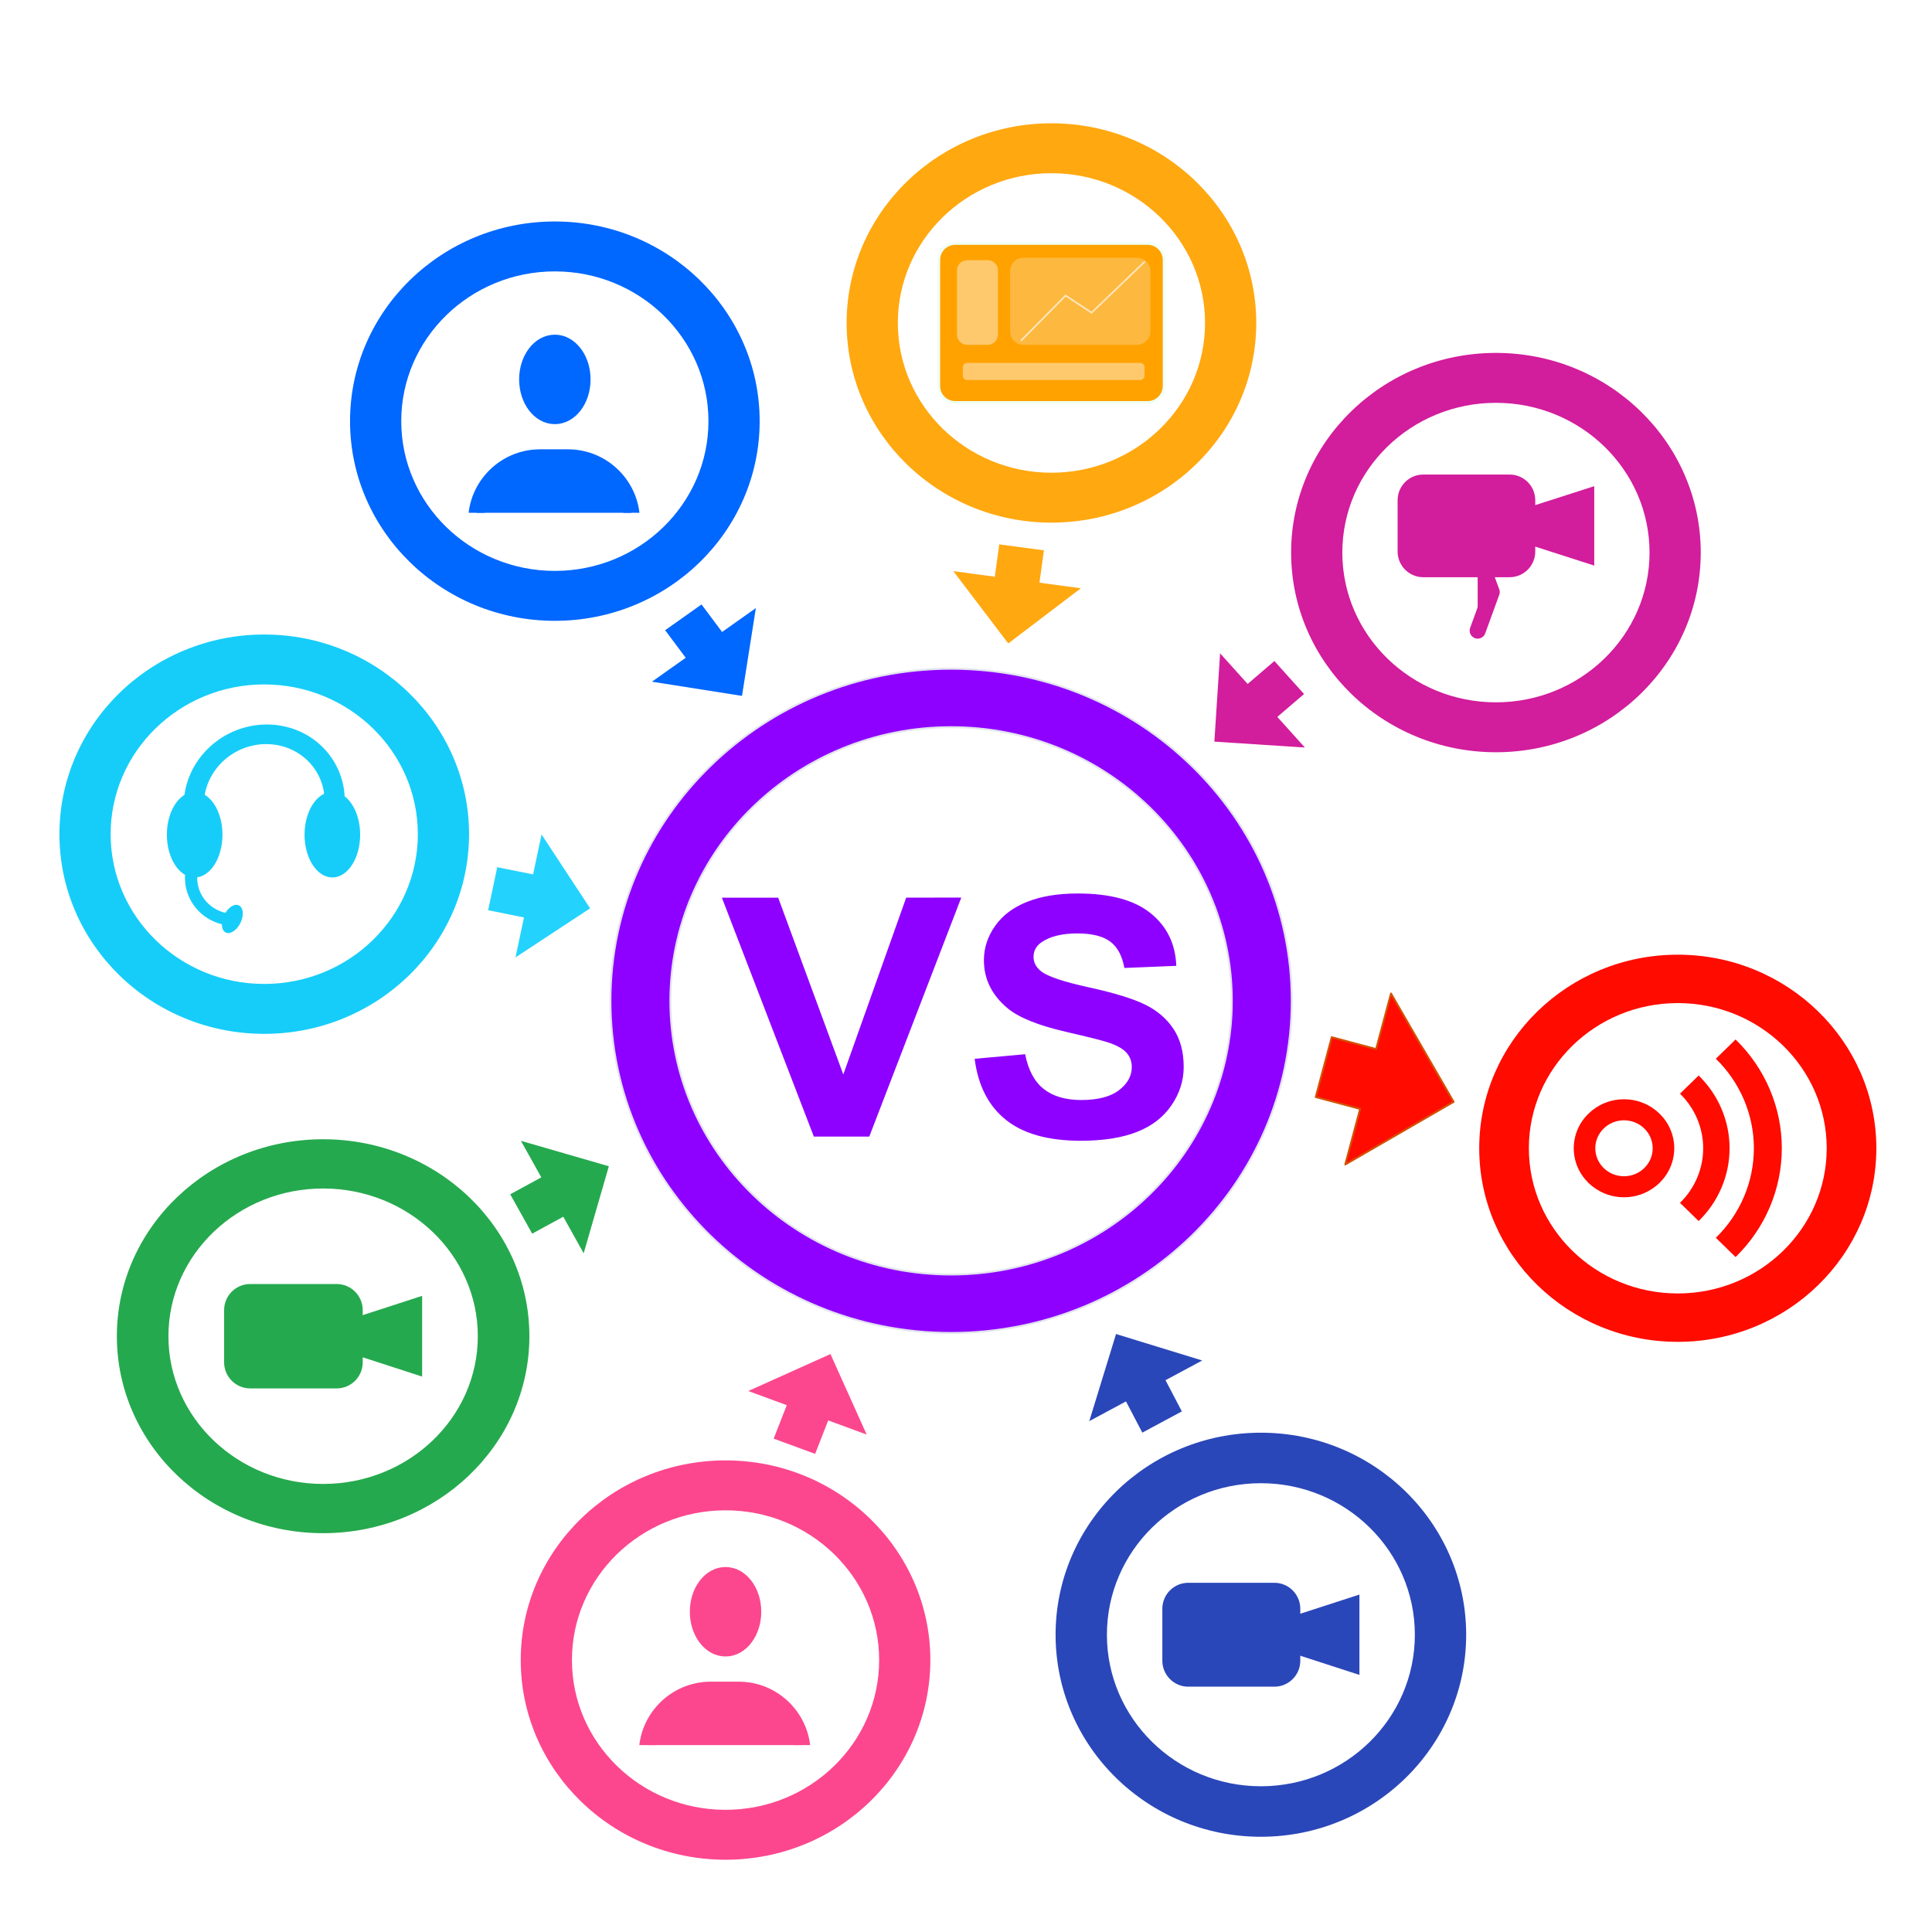 <?xml version="1.0" encoding="UTF-8" standalone="no"?><!DOCTYPE svg PUBLIC "-//W3C//DTD SVG 1.1//EN" "http://www.w3.org/Graphics/SVG/1.1/DTD/svg11.dtd"><svg width="100%" height="100%" viewBox="0 0 1024 1024" version="1.1" xmlns="http://www.w3.org/2000/svg" xmlns:xlink="http://www.w3.org/1999/xlink" xml:space="preserve" xmlns:serif="http://www.serif.com/" style="fill-rule:evenodd;clip-rule:evenodd;stroke-linecap:round;stroke-linejoin:round;stroke-miterlimit:1.5;"><rect x="0" y="0" width="1024" height="1024" fill="#333333" stroke="none"/><rect id="ArtBoard1" x="0" y="0" width="1024" height="1024" style="fill:none;"/><clipPath id="_clip1"><rect id="ArtBoard11" serif:id="ArtBoard1" x="0" y="0" width="1024" height="1024"/></clipPath><g clip-path="url(#_clip1)"><rect x="0" y="-0" width="1024" height="1024" style="fill:#fff;"/><path d="M431.361,602.424l-48.749,-126.637l29.838,-0.009l34.516,93.725l33.34,-93.747l29.188,-0.009l-48.76,126.668l-29.373,0.009Z" style="fill:#8e00ff;fill-rule:nonzero;"/><path d="M516.586,561.187l26.77,-2.427c1.613,8.35 4.884,14.483 9.812,18.398c4.928,3.915 11.575,5.871 19.941,5.868c8.861,-0.002 15.538,-1.747 20.029,-5.233c4.492,-3.486 6.737,-7.561 6.736,-12.227c-0.001,-2.995 -0.947,-5.543 -2.838,-7.644c-1.891,-2.102 -5.191,-3.93 -9.901,-5.483c-3.223,-1.036 -10.567,-2.877 -22.032,-5.522c-14.75,-3.394 -25.1,-7.566 -31.051,-12.517c-8.368,-6.967 -12.553,-15.461 -12.557,-25.482c-0.002,-6.451 1.964,-12.485 5.897,-18.102c3.933,-5.616 9.602,-9.895 17.007,-12.834c7.404,-2.94 16.342,-4.412 26.815,-4.415c17.104,-0.006 29.979,3.475 38.626,10.441c8.647,6.966 13.189,16.267 13.626,27.901l-27.513,1.132c-1.18,-6.508 -3.707,-11.187 -7.581,-14.037c-3.874,-2.85 -9.684,-4.273 -17.43,-4.271c-7.994,0.003 -14.252,1.531 -18.775,4.585c-2.912,1.959 -4.367,4.58 -4.366,7.863c0.001,2.995 1.365,5.558 4.092,7.688c3.471,2.706 11.9,5.525 25.286,8.458c13.387,2.934 23.287,5.968 29.702,9.105c6.415,3.137 11.436,7.427 15.062,12.868c3.627,5.442 5.442,12.165 5.445,20.171c0.002,7.257 -2.165,14.054 -6.5,20.391c-4.336,6.337 -10.47,11.047 -18.401,14.131c-7.931,3.084 -17.814,4.628 -29.65,4.632c-17.228,0.005 -30.459,-3.691 -39.695,-11.089c-9.236,-7.398 -14.755,-18.181 -16.556,-32.349Z" style="fill:#8e00ff;fill-rule:nonzero;"/><path d="M504.102,354.449c99.648,-0 180.549,78.871 180.549,176.019c0,97.147 -80.901,176.018 -180.549,176.018c-99.647,0 -180.548,-78.871 -180.548,-176.018c-0,-97.148 80.901,-176.019 180.548,-176.019Zm0,30.958c82.122,-0 148.794,64.999 148.794,145.061c0,80.061 -66.672,145.06 -148.794,145.06c-82.121,0 -148.794,-64.999 -148.794,-145.06c0,-80.062 66.673,-145.061 148.794,-145.061Z" style="fill:#8e00ff;stroke:#e3e3ee;stroke-width:1px;"/><path d="M258.72,482.436l4.835,-22.801l18.996,3.829l4.49,-21.172l25.731,39.15l-39.546,25.995l4.49,-21.172l-18.996,-3.829Z" style="fill:#23d3fd;"/><path d="M432.033,770.582l-21.964,-8.08l6.934,-17.732l-20.395,-7.503l43.552,-19.587l19.203,42.673l-20.395,-7.503l-6.935,17.732Z" style="fill:#fc478e;"/><path d="M352.538,334.03l19.283,-13.66l10.901,14.597l17.905,-12.685l-7.354,46.555l-47.74,-7.526l17.905,-12.684l-10.9,-14.597Z" style="fill:#0067ff;"/><path d="M529.639,288.525l23.665,3.171l-2.381,17.142l21.975,2.944l-38.5,29.256l-29.115,-38.315l21.975,2.944l2.381,-17.142Z" style="fill:#ffa810;"/><path d="M675.45,350.37l15.727,17.475l-14.169,12.134l14.605,16.228l-47.972,-3.126l3.035,-46.805l14.605,16.227l14.169,-12.133Z" style="fill:#d21d9c;"/><path d="M697.374,581.449l8.479,-31.713l23.529,6.295l7.874,-29.447l33.189,57.424l-57.416,33.183l7.874,-29.447l-23.529,-6.295Z" style="fill:#ff0b00;stroke:#d55100;stroke-width:1px;"/><g><path d="M792.875,187.048c59.912,-0 108.553,47.42 108.553,105.829c0,58.409 -48.641,105.83 -108.553,105.83c-59.912,-0 -108.553,-47.421 -108.553,-105.83c-0,-58.409 48.641,-105.829 108.553,-105.829Zm-0,26.457c44.934,-0 81.415,35.565 81.415,79.372c-0,43.807 -36.481,79.373 -81.415,79.373c-44.934,-0 -81.415,-35.566 -81.415,-79.373c-0,-43.807 36.481,-79.372 81.415,-79.372Z" style="fill:#d21d9c;"/><g><path d="M844.983,257.68l-0,42.092l-32.754,-10.523l0,-21.046l32.754,-10.523Z" style="fill:#d21d9c;"/><path d="M813.718,265.118c0,-7.51 -6.097,-13.607 -13.607,-13.607l-45.737,0c-7.51,0 -13.607,6.097 -13.607,13.607l0,27.215c0,7.51 6.097,13.607 13.607,13.607l45.737,0c7.51,0 13.607,-6.097 13.607,-13.607l0,-27.215Z" style="fill:#d21d9c;"/><path d="M783.198,293.603l7.444,20.201l-7.444,20.439" style="fill:#d21d9c;stroke:#d21d9c;stroke-width:8.5px;"/></g></g><g><path d="M294.081,117.385c59.912,0 108.553,47.421 108.553,105.83c0,58.409 -48.641,105.83 -108.553,105.83c-59.912,-0 -108.553,-47.421 -108.553,-105.83c-0,-58.409 48.641,-105.83 108.553,-105.83Zm-0,26.458c44.934,-0 81.415,35.565 81.415,79.372c-0,43.807 -36.481,79.372 -81.415,79.372c-44.934,0 -81.415,-35.565 -81.415,-79.372c-0,-43.807 36.481,-79.372 81.415,-79.372Z" style="fill:#0067ff;"/><g><clipPath id="_clip2"><rect x="245.045" y="235.972" width="98.073" height="35.8"/></clipPath><g clip-path="url(#_clip2)"><path d="M334.939,276.292c0,-18.705 -15.186,-33.892 -33.891,-33.892l-14.799,0c-18.705,0 -33.891,15.187 -33.891,33.892l-0,0.99c-0,18.706 15.186,33.892 33.891,33.892l14.799,-0c18.705,-0 33.891,-15.186 33.891,-33.892l0,-0.99Z" style="fill:#0067ff;stroke:#0067ff;stroke-width:8.5px;"/></g><ellipse cx="294.081" cy="201.095" rx="14.679" ry="19.462" style="fill:#0067ff;stroke:#0067ff;stroke-width:8.5px;"/></g></g><g><path d="M140.052,336.306c59.913,0 108.554,47.421 108.554,105.83c-0,58.409 -48.641,105.83 -108.554,105.83c-59.912,-0 -108.553,-47.421 -108.553,-105.83c0,-58.409 48.641,-105.83 108.553,-105.83Zm0,26.458c44.934,-0 81.415,35.565 81.415,79.372c0,43.807 -36.481,79.372 -81.415,79.372c-44.934,0 -81.415,-35.565 -81.415,-79.372c0,-43.807 36.481,-79.372 81.415,-79.372Z" style="fill:#16cdf9;"/><g><ellipse cx="103.175" cy="442.395" rx="14.732" ry="22.678" style="fill:#16cdf9;"/><ellipse cx="176.151" cy="442.395" rx="14.732" ry="22.678" style="fill:#16cdf9;"/><path d="M126.563,479.853c2.412,1.088 2.837,5.2 0.95,9.178c-1.888,3.978 -5.378,6.325 -7.79,5.238c-2.411,-1.088 -2.837,-5.201 -0.95,-9.179c1.888,-3.978 5.378,-6.325 7.79,-5.237Z" style="fill:#16cdf9;"/><path d="M182.698,425.482c0.349,-11.024 -3.811,-21.589 -11.564,-29.369c-16.134,-16.192 -43.165,-16.142 -60.325,0.11c-8.246,7.81 -13.074,18.391 -13.423,29.415l10.664,-0.02c0.262,-8.268 3.883,-16.203 10.067,-22.061c12.871,-12.189 33.144,-12.226 45.244,-0.083c5.815,5.836 8.935,13.759 8.673,22.027l10.664,-0.019Z" style="fill:#16cdf9;"/><path d="M100.612,454.363c-2.982,6.041 -3.382,12.994 -1.113,19.329c3.505,9.788 12.768,16.504 23.374,16.949l0.27,-6.318c-7.955,-0.334 -14.902,-5.371 -17.531,-12.712c-1.701,-4.751 -1.401,-9.966 0.836,-14.496l-5.836,-2.752Z" style="fill:#16cdf9;"/></g></g><g><path d="M384.553,774.04c59.912,-0 108.553,47.42 108.553,105.829c0,58.409 -48.641,105.83 -108.553,105.83c-59.912,0 -108.553,-47.421 -108.553,-105.83c-0,-58.409 48.641,-105.829 108.553,-105.829Zm-0,26.457c44.934,0 81.415,35.566 81.415,79.372c-0,43.807 -36.481,79.373 -81.415,79.373c-44.934,-0 -81.415,-35.566 -81.415,-79.373c-0,-43.806 36.481,-79.372 81.415,-79.372Z" style="fill:#fc478e;"/><g><clipPath id="_clip3"><rect x="335.517" y="889.139" width="98.073" height="35.8"/></clipPath><g clip-path="url(#_clip3)"><path d="M425.412,929.459c-0,-18.705 -15.187,-33.892 -33.892,-33.892l-14.799,0c-18.705,0 -33.891,15.187 -33.891,33.892l-0,0.99c-0,18.706 15.186,33.892 33.891,33.892l14.799,-0c18.705,-0 33.892,-15.186 33.892,-33.892l-0,-0.99Z" style="fill:#fc478e;stroke:#fc478e;stroke-width:8.5px;"/></g><ellipse cx="384.553" cy="854.262" rx="14.679" ry="19.462" style="fill:#fc478e;stroke:#fc478e;stroke-width:8.5px;"/></g></g><g><path d="M557.285,65.345c59.912,0 108.553,47.421 108.553,105.83c0,58.409 -48.641,105.83 -108.553,105.83c-59.912,-0 -108.553,-47.421 -108.553,-105.83c-0,-58.409 48.641,-105.83 108.553,-105.83Zm0,26.458c44.934,-0 81.415,35.565 81.415,79.372c0,43.807 -36.481,79.372 -81.415,79.372c-44.934,0 -81.415,-35.565 -81.415,-79.372c0,-43.807 36.481,-79.372 81.415,-79.372Z" style="fill:#ffa810;"/><g><path d="M617.035,137.752c0,-4.821 -3.914,-8.735 -8.736,-8.735l-102.028,-0c-4.822,-0 -8.736,3.914 -8.736,8.735l0,66.845c0,4.822 3.914,8.736 8.736,8.736l102.028,0c4.822,0 8.736,-3.914 8.736,-8.736l0,-66.845Z" style="fill:#ffa200;stroke:#f0fff3;stroke-width:1.5px;"/><path d="M609.706,143.662c0,-3.889 -3.158,-7.047 -7.048,-7.047l-60.234,-0c-3.89,-0 -7.048,3.158 -7.048,7.047l0,32.061c0,3.889 3.158,7.048 7.048,7.048l60.234,-0c3.89,-0 7.048,-3.159 7.048,-7.048l0,-32.061Z" style="fill:#fdb840;"/><path d="M541.343,180.361l23.444,-23.692" style="fill:none;stroke:#ffe7bf;stroke-width:0.85px;"/><path d="M564.787,156.669l13.775,9.071" style="fill:none;stroke:#ffe7bf;stroke-width:0.85px;"/><path d="M578.562,165.74l28.042,-26.931" style="fill:none;stroke:#ffe7bf;stroke-width:0.85px;"/></g><path d="M606.604,194.607c0,-1.251 -1.016,-2.268 -2.267,-2.268l-91.741,0c-1.252,0 -2.268,1.017 -2.268,2.268l-0,4.536c-0,1.251 1.016,2.268 2.268,2.268l91.741,-0c1.251,-0 2.267,-1.017 2.267,-2.268l0,-4.536Z" style="fill:#fec96d;"/><path d="M528.937,143.34c0,-2.996 -2.432,-5.428 -5.428,-5.428l-10.855,-0c-2.996,-0 -5.428,2.432 -5.428,5.428l0,34.003c0,2.995 2.432,5.428 5.428,5.428l10.855,-0c2.996,-0 5.428,-2.433 5.428,-5.428l0,-34.003Z" style="fill:#fec96d;"/></g><g><g><path d="M860.752,582.64c14.7,-0 26.634,11.635 26.634,25.966c-0,14.331 -11.934,25.966 -26.634,25.966c-14.7,-0 -26.634,-11.635 -26.634,-25.966c-0,-14.331 11.934,-25.966 26.634,-25.966Zm-0,11.137c8.395,0 15.21,6.645 15.21,14.829c-0,8.184 -6.815,14.828 -15.21,14.828c-8.395,0 -15.21,-6.644 -15.21,-14.828c-0,-8.184 6.815,-14.829 15.21,-14.829Z" style="fill:#ff0b00;"/><path d="M900.318,647.18c10.494,-10.231 16.39,-24.106 16.39,-38.574c-0,-14.468 -5.896,-28.344 -16.39,-38.574l-9.891,9.643c7.87,7.673 12.292,18.08 12.292,28.931c-0,10.851 -4.422,21.257 -12.292,28.93l9.891,9.644Z" style="fill:#ff0b00;"/><path d="M919.9,666.27c15.687,-15.294 24.5,-36.036 24.5,-57.664c0,-21.629 -8.813,-42.371 -24.5,-57.665l-10.472,10.21c12.91,12.586 20.162,29.656 20.162,47.455c0,17.799 -7.252,34.869 -20.162,47.454l10.472,10.21Z" style="fill:#ff0b00;"/></g><g><path d="M889.259,506.004c58.085,0 105.242,45.974 105.242,102.602c-0,56.627 -47.157,102.601 -105.242,102.601c-58.085,0 -105.242,-45.974 -105.242,-102.601c-0,-56.628 47.157,-102.602 105.242,-102.602Zm-0,25.65c43.563,0 78.931,34.481 78.931,76.952c0,42.47 -35.368,76.951 -78.931,76.951c-43.564,-0 -78.932,-34.481 -78.932,-76.951c0,-42.471 35.368,-76.952 78.932,-76.952Z" style="fill:#ff0b00;"/></g></g><path d="M626.407,748.073l-20.951,11.247l-8.658,-16.541l-19.454,10.443l14.178,-46.162l45.682,14.029l-19.455,10.443l8.658,16.541Z" style="fill:#2a47b9;"/><g><path d="M668.294,759.359c60.054,0 108.81,47.983 108.81,107.083c0,59.101 -48.756,107.083 -108.81,107.083c-60.054,0 -108.811,-47.982 -108.811,-107.083c0,-59.1 48.757,-107.083 108.811,-107.083Zm-0,26.771c45.04,0 81.607,35.987 81.607,80.312c0,44.326 -36.567,80.313 -81.607,80.313c-45.041,-0 -81.608,-35.987 -81.608,-80.313c0,-44.325 36.567,-80.312 81.608,-80.312Z" style="fill:#2a47b9;"/><g><path d="M720.525,845.147l-0,42.59l-32.831,-10.647l-0,-21.295l32.831,-10.648Z" style="fill:#2a47b9;"/><path d="M689.186,852.674c0,-7.599 -6.169,-13.768 -13.768,-13.768l-45.587,-0c-7.599,-0 -13.768,6.169 -13.768,13.768l-0,27.537c-0,7.599 6.169,13.768 13.768,13.768l45.587,0c7.599,0 13.768,-6.169 13.768,-13.768l0,-27.537Z" style="fill:#2a47b9;"/></g></g><path d="M282.072,653.861l-11.644,-20.861l16.474,-8.971l-10.813,-19.371l46.608,13.481l-13.338,46.123l-10.813,-19.372l-16.474,8.971Z" style="fill:#25a94e;"/><g><path d="M171.263,603.829c60.338,0 109.325,46.778 109.325,104.395c-0,57.617 -48.987,104.395 -109.325,104.395c-60.338,-0 -109.324,-46.778 -109.324,-104.395c-0,-57.617 48.986,-104.395 109.324,-104.395Zm0,26.099c45.254,-0 81.994,35.083 81.994,78.296c-0,43.213 -36.74,78.296 -81.994,78.296c-45.253,0 -81.993,-35.083 -81.993,-78.296c-0,-43.213 36.74,-78.296 81.993,-78.296Z" style="fill:#25a94e;"/><g><path d="M223.741,686.828l0,42.792l-32.986,-10.698l0,-21.396l32.986,-10.698Z" style="fill:#25a94e;"/><path d="M192.255,694.39c-0,-7.634 -6.199,-13.833 -13.834,-13.833l-45.802,-0c-7.635,-0 -13.834,6.199 -13.834,13.833l0,27.667c0,7.635 6.199,13.834 13.834,13.834l45.802,-0c7.635,-0 13.834,-6.199 13.834,-13.834l-0,-27.667Z" style="fill:#25a94e;"/></g></g></g></svg>